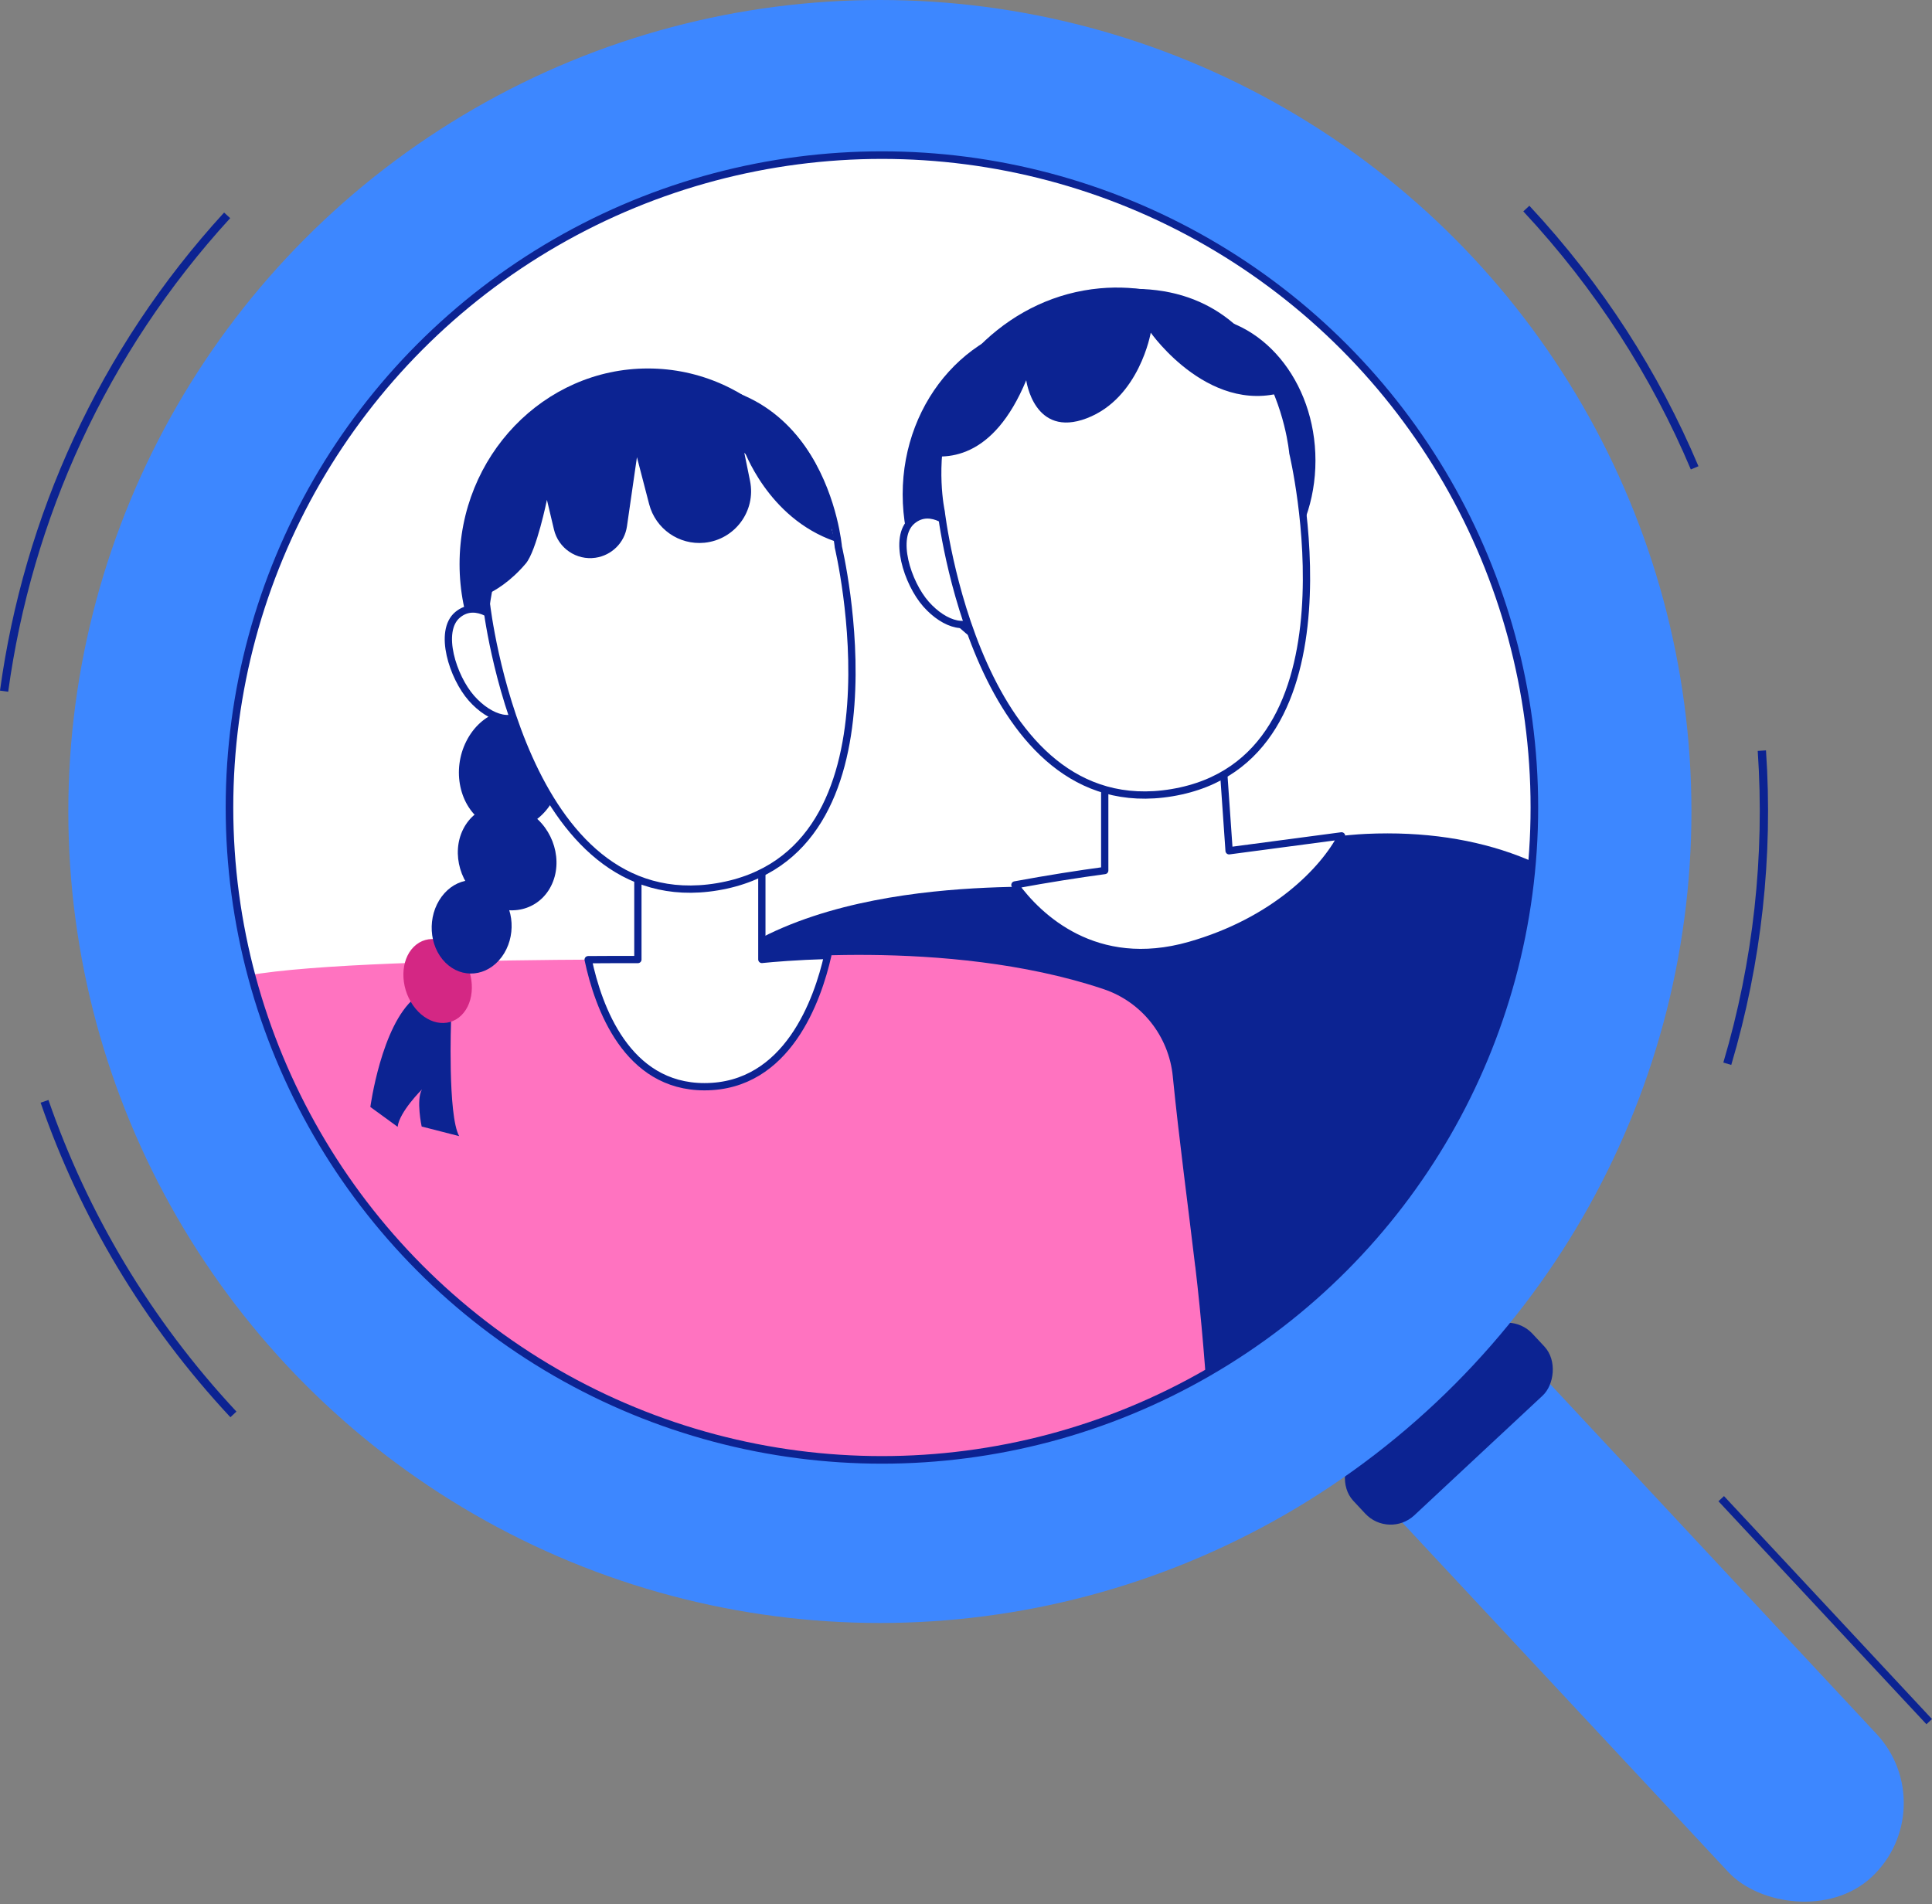 <?xml version="1.0" encoding="UTF-8"?>
<svg id="Capa_2" data-name="Capa 2" xmlns="http://www.w3.org/2000/svg" xmlns:xlink="http://www.w3.org/1999/xlink" viewBox="0 0 387.44 381.91">
  <rect x="0" y="0" width="387.44" height="381.91" fill="#808080" stroke="none"/>
  <defs>
    <style>
      .cls-1 {
        stroke-width: 1.46px;
      }

      .cls-1, .cls-2, .cls-3, .cls-4 {
        stroke: #0c2392;
        stroke-linejoin: round;
      }

      .cls-1, .cls-5 {
        fill: #fff;
      }

      .cls-6 {
        clip-path: url(#clippath);
      }

      .cls-7, .cls-2, .cls-4 {
        fill: none;
      }

      .cls-7, .cls-8, .cls-9, .cls-10, .cls-11, .cls-12, .cls-13, .cls-5 {
        stroke-width: 0px;
      }

      .cls-2 {
        stroke-width: 1.66px;
      }

      .cls-3 {
        fill: #e0e9f8;
      }

      .cls-3, .cls-4 {
        stroke-width: 1.52px;
      }

      .cls-9 {
        fill: #3d87ff;
      }

      .cls-10 {
        fill: #0c2392;
      }

      .cls-11 {
        fill: #d42784;
      }

      .cls-12 {
        fill: #e27b60;
      }

      .cls-13 {
        fill: #ff73c0;
      }
    </style>
    <clipPath id="clippath">
      <circle class="cls-7" cx="176.39" cy="161.95" r="130.84"/>
    </clipPath>
  </defs>
  <g id="content">
    <g>
      <line class="cls-3" x1="345.17" y1="300.57" x2="386.88" y2="345.29"/>
      <rect class="cls-9" x="292.95" y="218.93" width="40.63" height="181.97" rx="20.32" ry="20.32" transform="translate(753.73 322.87) rotate(136.99)"/>
      <rect class="cls-10" x="281.81" y="260.96" width="17.43" height="49.13" rx="6.96" ry="6.96" transform="translate(301.16 -121.68) rotate(46.99)"/>
      <circle class="cls-9" cx="176.45" cy="162.75" r="162.75"/>
      <g class="cls-6">
        <circle class="cls-5" cx="176.39" cy="161.95" r="130.84"/>
        <g>
          <ellipse class="cls-10" cx="212.63" cy="99.14" rx="31.61" ry="34.81"/>
          <ellipse class="cls-10" cx="239.5" cy="92.37" rx="24.3" ry="29.02"/>
          <ellipse class="cls-10" cx="129.93" cy="113.14" rx="37.77" ry="39.24"/>
          <path class="cls-10" d="m405.04,313.69c-8.02-40.9-50.94-94.99-78.57-126.92-11.29-13.05-29.34-20.59-52.5-19.53-15.8.72-62.15,10.49-62.15,10.49-9.97.38-61.49-2.05-78.35,28-17.13,30.53,4.45,159.05,4.45,159.05l156.37-5.67,6.33,18.14s115.91-4.96,104.43-63.55Zm-97.25,9.45l-7.92-42.33,24.89,34.43-16.96,7.9Z"/>
          <path class="cls-1" d="m246.48,170.63l-1.2-17.25h-23.74v21.21c-5.27.71-11.43,1.67-18.01,2.89,4.64,6.39,16.08,17.52,35.05,12.12,16.95-4.83,26.88-15.07,30.45-21.96l-22.55,2.99Z"/>
          <path class="cls-8" d="m297.03,329.33c-.5,0-.98-.28-1.2-.77-.31-.66-.02-1.45.65-1.76l58.38-26.99c.66-.3,1.45-.02,1.76.65.3.66.02,1.45-.65,1.76l-58.38,26.99c-.18.08-.37.12-.56.12Z"/>
          <path class="cls-8" d="m327.79,306.85c-.28,0-.57-.09-.8-.27-.58-.44-.69-1.27-.25-1.85l12.34-16.1c.44-.58,1.28-.69,1.85-.25.58.44.69,1.27.25,1.85l-12.34,16.1c-.26.34-.65.52-1.05.52Z"/>
          <g>
            <path class="cls-12" d="m281.21,325.44l26.51-2.99c4.41-.5,8.27,2.85,8.58,7.43h0c.31,4.72-3.25,8.84-7.8,9.01l-26.6,1.04c-3.91.15-7.1-3.06-7.08-7.12h0c.01-3.77,2.79-6.97,6.4-7.38Z"/>
            <path class="cls-12" d="m280.67,355.34l31.81-1.69c3.45-.18,6.38-2.89,7.01-6.48l.13-.74c.87-4.91-2.81-9.26-7.51-8.9l-31.94,2.43c-3.84.29-6.88,3.66-6.98,7.71h0c-.1,4.4,3.3,7.9,7.48,7.68Z"/>
            <path class="cls-12" d="m281.23,361.2h0c.18-3.33,2.78-6.02,6.1-6.33l21.13-1.93c3.42-.31,6.53,2.01,7.2,5.38l.34,1.68c.83,4.13-2.3,7.99-6.51,8.04l-21.47.25c-3.89.04-7-3.21-6.79-7.09Z"/>
            <path class="cls-12" d="m286.38,372.97h0c.56-2.58,2.66-4.52,5.06-4.69l17.46-1.25c2.85-.2,5.18,2.12,5.23,5.21l.03,1.95c.06,3.4-2.63,6.27-5.74,6.14l-17.5-.71c-3.15-.13-5.29-3.27-4.55-6.66Z"/>
            <g>
              <path class="cls-8" d="m313.82,337.32s-.01-.02-.02-.03c-.19-.3-.58-.4-.89-.22-1.02.62-3.18,1.14-4.44,1.19l-28.15,1.42c-.22.02-4.66.51-7,3.57-1.2,1.57-1.63,3.52-1.26,5.79,1.37,8.41,13.34,7.13,14.09,7.04l16.79-.58c1.26-.05,8.12-.61,9.86-.88.35-.05.59-.38.54-.74-.05-.35-.38-.6-.74-.54-1.72.26-8.47.82-9.71.86l-16.82.58s-.04,0-.06,0c-.11.02-11.47,1.45-12.67-5.96-.31-1.91.03-3.52,1.01-4.8,2-2.62,6.03-3.06,6.07-3.07l28.11-1.42c1.44-.06,3.82-.62,5.05-1.37.29-.18.39-.56.23-.86Z"/>
              <path class="cls-8" d="m312.65,367.67c-.13-.23-.39-.38-.67-.33-1.7.26-12,.55-13.73.52-1.61-.02-6.88.11-7.11.12-.1,0-9.9.13-10.07-6.21-.06-2.23,1.12-3.87,3.5-4.87,1.88-.79,3.83-.88,3.85-.88.36-.01.63-.31.62-.67-.01-.36-.31-.63-.67-.62-3.04.12-8.74,1.74-8.6,7.08.16,6.1,7.52,7.56,11.39,7.47.06,0,5.47-.14,7.06-.11,1.62.02,12.09-.25,13.94-.54.35-.05.59-.38.54-.74-.01-.07-.04-.14-.07-.21Z"/>
              <path class="cls-8" d="m309.09,321.72c-.12-.22-.36-.36-.63-.34-.17.02-17.07,1.52-23.94,2.2-7.24.72-11.31,4.25-11.17,9.7.17,6.52,6.83,7.67,6.9,7.68.35.06.68-.18.74-.53.06-.35-.18-.68-.53-.74-.23-.04-5.67-1-5.81-6.44-.13-4.75,3.43-7.73,10-8.38,6.87-.68,23.76-2.18,23.93-2.2.36-.03.62-.35.59-.7,0-.09-.03-.17-.07-.25Z"/>
            </g>
          </g>
          <path class="cls-13" d="m239.69,254.02c-1.5-12.68-3.22-25.33-4.49-38.03,0-.04,0-.08-.01-.13-.8-8.04-6.21-14.91-13.87-17.48-.11-.04-.22-.07-.32-.11-31.37-10.4-69.68-5.7-69.68-5.7,0,0-95.18-1.37-107.12,4.56-1.05.52-2.41,1.23-3.99,2.07-.03.59-.06,1.2-.1,1.78-.74,9.17-2.14,18.32-3.26,27.45-2.29,18.7-4.6,37.4-6.89,56.1-1.41,11.5-3.11,22.99-4.81,34.48l27.39-9.93,3.52,34.4,167.9-5.32v-25.11l20.17,5.08c-1.03-21.41-1.91-42.82-4.43-64.12Z"/>
          <path class="cls-1" d="m152.78,192.42v-28.58h-24.86v28.6c-3.14,0-6.49,0-9.97.03,2.03,9.56,7.74,25.48,23.33,25.48,16.67,0,22.72-17.52,24.72-26.34-6.26.18-10.97.58-13.22.81Z"/>
          <g>
            <path class="cls-10" d="m96.98,164.91c-4.86-3.15-6.41-10.45-3.45-16.28,2.96-5.84,9.29-8.02,14.16-4.86,4.86,3.15,6.41,10.45,3.45,16.28-2.96,5.84-9.29,8.02-14.16,4.86Z"/>
            <path class="cls-10" d="m97.19,180.9c-4.86-3.15-6.78-9.71-4.29-14.63,2.49-4.93,8.46-6.36,13.32-3.21,4.86,3.15,6.78,9.71,4.29,14.63-2.49,4.93-8.46,6.36-13.32,3.21Z"/>
            <path class="cls-10" d="m90.46,204.57s-.71,19.09,1.62,23.29l-7.52-1.93s-1.15-5.34.06-7.44c0,0-4.53,4.48-4.88,7.5l-5.47-3.98s2.19-16.28,8.85-21.83l7.33,4.39Z"/>
            <path class="cls-11" d="m82.82,201.62c-2.63-3.8-2.56-9.05.17-11.74,2.73-2.69,7.07-1.79,9.71,2,2.63,3.8,2.56,9.05-.17,11.74-2.73,2.69-7.07,1.79-9.71-2Z"/>
            <path class="cls-10" d="m89.3,193.04c-3.33-3.34-3.66-9.25-.74-13.2,2.92-3.95,7.98-4.45,11.31-1.11,3.33,3.34,3.66,9.25.74,13.2-2.92,3.95-7.98,4.45-11.31,1.11Z"/>
          </g>
          <path class="cls-1" d="m105.48,141.74c-2.03,4.07-7.19,2.53-10.93-1.7-3.74-4.23-6.7-13.45-2.79-16.73,3.9-3.28,8.44,1.39,8.44,1.39"/>
          <path class="cls-1" d="m168.12,109.71s14.74,61.64-24.26,68.14c-39,6.51-46.27-56.37-46.27-56.37,0,0-8.07-36.77,31-43.29,36.36-6.07,39.53,31.52,39.53,31.52Z"/>
          <path class="cls-1" d="m196.64,122.87c-2.03,4.07-7.19,2.53-10.93-1.7-3.74-4.23-6.7-13.45-2.79-16.73,3.9-3.28,8.44,1.39,8.44,1.39"/>
          <path class="cls-1" d="m259.27,90.84s14.74,61.64-24.26,68.14c-39,6.51-46.27-56.37-46.27-56.37,0,0-8.07-36.77,31-43.29,36.36-6.07,39.53,31.52,39.53,31.52Z"/>
          <path class="cls-10" d="m167.71,106.9l-23.19-20.19s-43.41-1.8-46.57,37.29c0,0-4.84-9.4-.37-23.03,5.58-17.01,24.99-24.61,38.74-24.05,29.78,1.22,31.38,29.98,31.38,29.98Z"/>
          <path class="cls-10" d="m259.1,78.06c-8.72-13.43-23.1-21.65-38.57-20.23-17.56,1.62-31.5,15.18-36.36,33.13,5.5,1.52,15.02,1.27,21.63-14.7,0,0,1.54,11.67,12.13,7.63,10.59-4.04,12.84-17.17,12.84-17.17,0,0,12.37,17.64,28.32,11.33Z"/>
          <path class="cls-10" d="m165.4,100.53c-8.98-12.54-23.74-19.62-39.01-17.08-17.11,2.85-30.77,16.17-33.36,37.22,0,0,6.31-.46,12.41-7.65,2.15-2.54,4.24-12.77,4.24-12.77l1.41,5.95c.89,3.76,4.51,6.22,8.33,5.66h0c3.27-.48,5.84-3.04,6.31-6.31l2-13.86,2.45,9.43c1.29,4.95,5.99,8.23,11.08,7.73h0c6.12-.61,10.38-6.37,9.15-12.4l-1.32-6.49s4.78,13.91,18.33,18.6l-2.04-8.02Z"/>
        </g>
      </g>
      <circle class="cls-4" cx="176.86" cy="161.95" r="130.84"/>
      <path class="cls-2" d="m339.84,93.83c-7.88-18.68-19.12-36.31-33.75-52"/>
      <path class="cls-2" d="m346.39,213.34c6.05-20.39,8.37-41.68,6.93-62.79"/>
      <path class="cls-2" d="m8.93,220.88c7.85,22.67,20.46,44.11,37.88,62.79"/>
      <path class="cls-2" d="m45.55,43.19C20.53,70.53,5.56,103.98.82,138.62"/>
    </g>
  </g>
</svg>